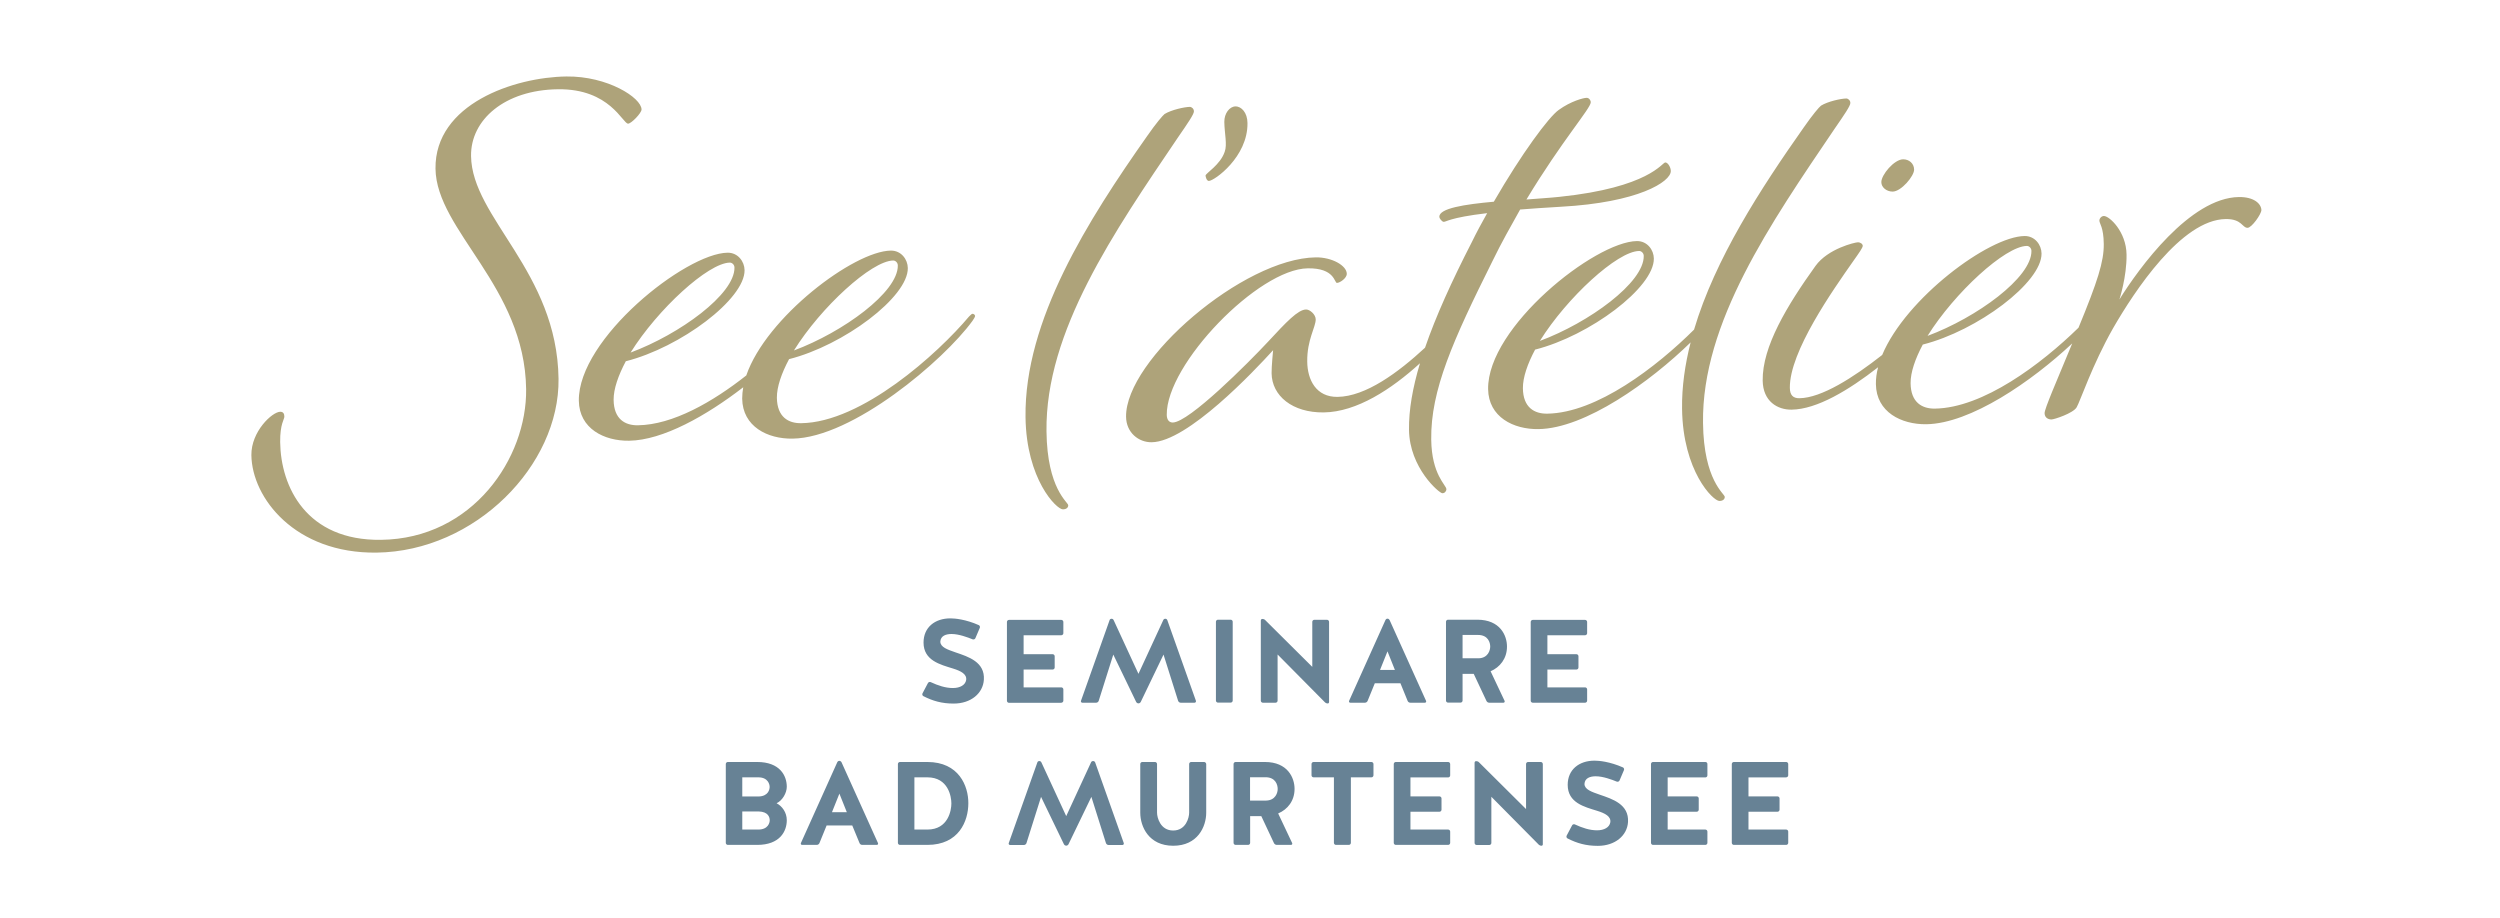 <?xml version="1.0" encoding="UTF-8"?>
<svg width="245px" height="90px" viewBox="0 0 245 90" version="1.1" xmlns="http://www.w3.org/2000/svg" xmlns:xlink="http://www.w3.org/1999/xlink">
    <!-- Generator: Sketch 52.6 (67491) - http://www.bohemiancoding.com/sketch -->
    <title>logos/seelatelier</title>
    <desc>Created with Sketch.</desc>
    <g id="logos/seelatelier" stroke="none" stroke-width="1" fill="none" fill-rule="evenodd">
        <g id="see_latelier_4f" transform="translate(24, 7)" fill-rule="nonzero">
            <path d="M161.482,11.777 C162.323,11.768 163.593,10.246 163.583,9.62 C163.574,9.003 163.079,8.611 162.509,8.611 C161.622,8.62 160.361,10.143 160.371,10.853 C160.371,11.348 160.866,11.777 161.482,11.777 Z M30.681,1.747 C35.78,1.681 37.022,5.127 37.555,5.118 C37.863,5.118 38.872,4.081 38.872,3.727 C38.853,2.578 35.547,0.448 31.512,0.495 C26.412,0.56 18.605,3.185 18.679,9.526 C18.754,15.597 27.43,21.08 27.561,31.138 C27.645,37.872 22.34,45.792 13.337,45.904 C6.024,45.998 3.512,40.711 3.456,36.322 C3.437,34.547 3.867,34.099 3.867,33.837 C3.867,33.567 3.773,33.352 3.465,33.352 C2.671,33.361 0.607,35.294 0.635,37.601 C0.691,41.813 4.931,47.258 12.907,47.156 C22.574,47.034 30.849,38.591 30.737,30.12 C30.597,19.613 22.238,14.355 22.163,8.284 C22.116,4.745 25.45,1.812 30.681,1.747 Z M94.47,10.731 C95.003,10.722 98.3,8.378 98.253,5.053 C98.243,4.035 97.655,3.418 97.076,3.428 C96.497,3.437 95.974,4.109 95.983,4.95 C96.002,6.099 96.282,7.163 96.021,7.873 C95.591,9.162 94.143,9.984 94.143,10.208 C94.153,10.339 94.246,10.731 94.47,10.731 Z M122.246,18.623 C123.152,16.746 124.105,15.093 124.973,13.533 C126.122,13.43 127.411,13.365 128.962,13.262 C136.536,12.851 139.749,10.815 139.739,9.76 C139.739,9.405 139.459,8.919 139.198,8.919 C138.89,8.919 137.638,11.376 128.821,12.291 C127.887,12.394 126.785,12.45 125.59,12.552 C129.064,6.79 131.903,3.605 131.894,3.026 C131.894,2.802 131.707,2.587 131.493,2.587 C131.184,2.587 129.942,2.914 128.756,3.773 C127.785,4.455 125.132,8.032 122.396,12.767 C119.519,13.029 117.035,13.412 117.053,14.252 C117.053,14.383 117.278,14.691 117.455,14.738 C117.726,14.775 117.941,14.336 121.742,13.888 C121.219,14.822 120.705,15.765 120.229,16.746 C118.268,20.566 116.708,24.003 115.653,27.076 C113.037,29.495 109.853,31.857 107.079,31.895 C104.996,31.923 104.127,30.251 104.109,28.43 C104.081,26.3 104.949,25.049 104.94,24.292 C104.931,23.807 104.352,23.321 103.997,23.33 C103.203,23.34 102.063,24.554 100.27,26.487 C98.346,28.551 92.528,34.388 90.931,34.407 C90.576,34.407 90.352,34.146 90.342,33.66 C90.277,28.691 99.336,19.352 104.165,19.296 C106.827,19.258 106.752,20.725 107.023,20.725 C107.294,20.725 107.994,20.267 107.985,19.828 C107.975,19.034 106.546,18.203 104.949,18.222 C97.861,18.315 86.279,28.262 86.354,33.847 C86.373,35.397 87.587,36.359 88.867,36.34 C92.369,36.294 98.888,29.382 100.765,27.318 C100.765,27.318 100.606,28.915 100.616,29.579 C100.644,31.792 102.661,33.455 105.725,33.417 C108.956,33.38 112.374,31.138 115.158,28.598 C114.438,31.008 114.055,33.174 114.083,35.126 C114.13,38.853 117.044,41.337 117.352,41.337 C117.577,41.337 117.745,41.15 117.745,40.936 C117.735,40.534 116.306,39.535 116.26,36.079 C116.194,31.241 118.398,26.338 122.246,18.623 Z M91.444,6.463 C92.406,5.071 93.013,4.184 93.004,3.913 C93.004,3.652 92.78,3.474 92.602,3.474 C92.07,3.484 90.79,3.764 90.127,4.175 C89.95,4.315 89.296,5.071 88.428,6.323 C82.637,14.551 76.379,24.386 76.501,33.875 C76.576,39.992 79.546,42.925 80.162,42.916 C80.517,42.916 80.694,42.729 80.685,42.514 C80.685,42.206 78.621,40.945 78.556,35.266 C78.434,25.478 85.177,15.728 91.444,6.463 Z M155.776,5.641 C156.738,4.25 157.345,3.362 157.335,3.091 C157.335,2.83 157.111,2.652 156.934,2.652 C156.401,2.662 155.122,2.942 154.459,3.353 C154.281,3.484 153.627,4.25 152.759,5.501 C148.537,11.497 144.082,18.352 142.018,25.301 C138.367,28.934 132.492,33.473 127.626,33.539 C126.384,33.557 125.263,32.95 125.244,31.045 C125.235,29.98 125.702,28.645 126.44,27.262 C131.791,25.908 138.114,21.173 138.077,18.334 C138.068,17.493 137.433,16.615 136.415,16.625 C132.296,16.681 121.761,25.058 121.835,31.129 C121.873,33.875 124.329,35.089 126.767,35.052 C131.343,34.996 137.731,30.41 141.682,26.553 C141.131,28.719 140.813,30.895 140.842,33.053 C140.916,39.17 143.886,42.103 144.503,42.094 C144.858,42.094 145.035,41.907 145.026,41.692 C145.026,41.384 142.962,40.123 142.896,34.445 C142.765,24.647 149.509,14.897 155.776,5.641 Z M136.639,17.596 C136.863,17.596 137.087,17.811 137.087,18.082 C137.124,20.697 131.717,24.619 126.907,26.412 C129.559,22.163 134.509,17.615 136.639,17.596 Z M71.317,23.751 C71.233,23.751 71.14,23.844 70.962,24.022 C67.908,27.655 60.455,34.398 54.515,34.473 C53.273,34.491 52.162,33.884 52.134,31.979 C52.124,30.914 52.591,29.579 53.329,28.196 C58.681,26.842 65.004,22.107 64.966,19.268 C64.957,18.427 64.322,17.549 63.304,17.558 C59.68,17.605 51.088,24.096 49.136,29.793 C45.848,32.39 41.935,34.631 38.517,34.678 C37.274,34.697 36.154,34.09 36.135,32.184 C36.126,31.12 36.593,29.784 37.33,28.402 C42.682,27.048 49.005,22.312 48.968,19.473 C48.958,18.633 48.323,17.755 47.305,17.764 C43.186,17.82 32.651,26.198 32.726,32.268 C32.763,35.014 35.22,36.228 37.657,36.191 C40.964,36.144 45.232,33.735 48.837,30.952 C48.772,31.325 48.734,31.699 48.734,32.063 C48.772,34.809 51.228,36.023 53.665,35.986 C59.559,35.911 68.506,28.299 71.299,24.451 C71.429,24.274 71.56,24.05 71.56,23.956 C71.542,23.835 71.401,23.751 71.317,23.751 Z M63.537,18.53 C63.762,18.53 63.986,18.745 63.986,19.015 C64.023,21.631 58.615,25.553 53.806,27.346 C56.449,23.097 61.408,18.558 63.537,18.53 Z M47.529,18.735 C47.753,18.735 47.978,18.95 47.978,19.221 C48.015,21.836 42.607,25.759 37.797,27.552 C40.45,23.302 45.4,18.763 47.529,18.735 Z M195.413,12.31 C190.622,12.375 185.616,19.268 183.701,22.35 C183.701,22.35 184.43,20.127 184.402,17.951 C184.373,15.691 182.711,14.159 182.179,14.168 C181.955,14.168 181.74,14.392 181.74,14.617 C181.74,14.925 182.151,15.233 182.169,16.914 C182.188,18.633 181.562,20.585 179.694,25.114 C176.033,28.691 170.345,32.978 165.62,33.044 C164.377,33.062 163.257,32.455 163.238,30.55 C163.229,29.485 163.696,28.15 164.433,26.767 C169.785,25.413 176.108,20.678 176.071,17.839 C176.061,16.998 175.426,16.12 174.408,16.13 C170.906,16.176 162.771,22.238 160.455,27.785 C157.615,30.018 154.496,31.998 152.348,32.026 C151.722,32.035 151.414,31.727 151.405,31.017 C151.358,27.468 155.626,21.434 157.634,18.567 C158.204,17.764 158.549,17.269 158.549,17.092 C158.549,16.914 158.325,16.737 158.054,16.746 C157.784,16.755 155.14,17.362 153.917,19.062 C151.124,22.957 148.696,26.973 148.743,30.298 C148.771,32.334 150.2,33.165 151.573,33.146 C154.057,33.118 157.186,31.232 160.053,28.99 C159.904,29.551 159.829,30.111 159.838,30.643 C159.876,33.389 162.332,34.603 164.77,34.575 C169.113,34.519 175.109,30.372 179.078,26.655 C177.5,30.457 176.369,33.053 176.369,33.492 C176.379,33.978 176.78,34.108 177.042,34.108 C177.313,34.108 179.162,33.501 179.508,32.922 C179.853,32.343 181.049,28.738 183.085,25.161 C185.167,21.547 189.781,14.523 194.124,14.467 C195.721,14.448 195.73,15.336 196.263,15.326 C196.664,15.326 197.617,13.981 197.617,13.58 C197.589,12.954 196.879,12.291 195.413,12.31 Z M174.632,17.101 C174.856,17.101 175.081,17.316 175.081,17.587 C175.118,20.202 169.71,24.124 164.9,25.917 C167.553,21.677 172.503,17.129 174.632,17.101 Z" id="Shape" fill="#AEA37A"></path>
            <path d="M58.251,67.563 C58.167,67.563 58.092,67.619 58.055,67.694 L54.487,75.623 C54.45,75.707 54.515,75.8 54.599,75.8 L56.038,75.8 C56.15,75.8 56.262,75.735 56.309,75.614 L57.009,73.895 L59.521,73.895 L60.231,75.614 C60.269,75.726 60.381,75.8 60.502,75.8 L61.931,75.8 C62.024,75.8 62.08,75.707 62.043,75.623 L58.466,67.694 C58.429,67.628 58.345,67.563 58.251,67.563 Z M57.532,72.597 L58.261,70.776 L58.989,72.597 L57.532,72.597 Z M143.13,67.675 L137.993,67.675 C137.89,67.675 137.797,67.768 137.797,67.871 L137.797,75.604 C137.797,75.707 137.89,75.8 137.993,75.8 L143.13,75.8 C143.232,75.8 143.326,75.707 143.326,75.604 L143.326,74.493 C143.326,74.39 143.232,74.297 143.13,74.297 L139.431,74.297 L139.431,72.55 L142.28,72.55 C142.383,72.55 142.476,72.457 142.476,72.354 L142.476,71.243 C142.476,71.14 142.383,71.047 142.28,71.047 L139.431,71.047 L139.431,69.188 L143.13,69.188 C143.232,69.188 143.326,69.095 143.326,68.992 L143.326,67.88 C143.335,67.768 143.242,67.675 143.13,67.675 Z M132.772,70.878 C131.969,70.598 131.296,70.374 131.278,69.832 C131.306,69.263 131.81,69.076 132.38,69.076 C133.09,69.076 133.968,69.403 134.444,69.599 C134.547,69.636 134.668,69.59 134.715,69.487 L135.144,68.478 C135.191,68.375 135.144,68.254 135.051,68.207 C133.762,67.638 132.707,67.544 132.268,67.544 C130.736,67.544 129.634,68.431 129.634,69.916 C129.634,71.682 131.287,72.074 132.511,72.457 C133.304,72.7 133.902,73.017 133.809,73.596 C133.725,74.073 133.22,74.371 132.511,74.371 C131.782,74.371 131.063,74.129 130.334,73.792 C130.241,73.746 130.11,73.792 130.064,73.886 L129.531,74.894 C129.485,74.988 129.522,75.119 129.615,75.165 C130.549,75.642 131.437,75.894 132.585,75.894 C134.285,75.894 135.462,74.885 135.546,73.559 C135.649,71.822 134.033,71.308 132.772,70.878 Z M69.646,56.934 C68.842,56.654 68.17,56.43 68.151,55.888 C68.179,55.319 68.684,55.132 69.253,55.132 C69.963,55.132 70.841,55.459 71.317,55.655 C71.42,55.692 71.542,55.645 71.588,55.543 L72.018,54.534 C72.065,54.431 72.018,54.31 71.924,54.263 C70.636,53.693 69.58,53.6 69.141,53.6 C67.61,53.6 66.507,54.487 66.507,55.972 C66.507,57.738 68.161,58.13 69.384,58.513 C70.178,58.756 70.776,59.073 70.682,59.652 C70.598,60.128 70.094,60.427 69.384,60.427 C68.656,60.427 67.936,60.185 67.208,59.848 C67.115,59.802 66.984,59.848 66.937,59.942 L66.405,60.95 C66.358,61.044 66.395,61.175 66.489,61.221 C67.423,61.698 68.31,61.95 69.459,61.95 C71.159,61.95 72.335,60.941 72.419,59.615 C72.532,57.878 70.916,57.364 69.646,56.934 Z M66.881,67.675 L64.191,67.675 C64.088,67.675 63.995,67.768 63.995,67.871 L63.995,75.604 C63.995,75.707 64.088,75.8 64.191,75.8 L66.881,75.8 C69.972,75.8 70.897,73.465 70.897,71.719 C70.906,70.028 69.972,67.675 66.881,67.675 Z M66.881,74.297 L65.611,74.297 L65.611,69.179 L66.881,69.179 C68.936,69.179 69.235,71.075 69.235,71.738 C69.235,72.401 68.936,74.297 66.881,74.297 Z M99.757,61.866 L101.008,61.866 C101.111,61.866 101.204,61.772 101.204,61.67 L101.204,57.14 L105.865,61.847 C105.939,61.903 106.014,61.94 106.107,61.94 C106.192,61.94 106.248,61.884 106.248,61.8 L106.248,53.936 C106.248,53.834 106.154,53.74 106.051,53.74 L104.8,53.74 C104.697,53.74 104.604,53.834 104.604,53.936 L104.604,58.354 L99.99,53.768 C99.906,53.684 99.813,53.656 99.71,53.656 C99.626,53.656 99.56,53.722 99.56,53.815 L99.56,61.679 C99.56,61.772 99.654,61.866 99.757,61.866 Z M117.922,67.675 L112.785,67.675 C112.683,67.675 112.589,67.768 112.589,67.871 L112.589,75.604 C112.589,75.707 112.683,75.8 112.785,75.8 L117.922,75.8 C118.025,75.8 118.118,75.707 118.118,75.604 L118.118,74.493 C118.118,74.39 118.025,74.297 117.922,74.297 L114.224,74.297 L114.224,72.55 L117.072,72.55 C117.175,72.55 117.268,72.457 117.268,72.354 L117.268,71.243 C117.268,71.14 117.175,71.047 117.072,71.047 L114.224,71.047 L114.224,69.188 L117.922,69.188 C118.025,69.188 118.118,69.095 118.118,68.992 L118.118,67.88 C118.118,67.768 118.025,67.675 117.922,67.675 Z M53.105,70.103 C53.105,69.02 52.433,67.675 50.2,67.675 L47.324,67.675 C47.221,67.675 47.128,67.768 47.128,67.871 L47.128,75.604 C47.128,75.707 47.221,75.8 47.324,75.8 L50.2,75.8 C52.433,75.8 53.105,74.465 53.105,73.381 C53.105,72.616 52.647,71.999 52.106,71.719 C52.685,71.448 53.105,70.701 53.105,70.103 Z M50.313,74.297 L48.743,74.297 L48.743,72.522 L50.35,72.522 C51.293,72.55 51.433,73.092 51.433,73.391 C51.433,73.606 51.293,74.297 50.313,74.297 Z M50.35,71.056 L48.743,71.056 L48.743,69.179 L50.313,69.179 C51.284,69.179 51.424,69.888 51.424,70.103 C51.433,70.365 51.293,71.028 50.35,71.056 Z M151.05,69.179 C151.152,69.179 151.246,69.085 151.246,68.982 L151.246,67.871 C151.246,67.768 151.152,67.675 151.05,67.675 L145.913,67.675 C145.81,67.675 145.717,67.768 145.717,67.871 L145.717,75.604 C145.717,75.707 145.81,75.8 145.913,75.8 L151.05,75.8 C151.152,75.8 151.246,75.707 151.246,75.604 L151.246,74.493 C151.246,74.39 151.152,74.297 151.05,74.297 L147.351,74.297 L147.351,72.55 L150.2,72.55 C150.303,72.55 150.396,72.457 150.396,72.354 L150.396,71.243 C150.396,71.14 150.303,71.047 150.2,71.047 L147.351,71.047 L147.351,69.188 L151.05,69.188 L151.05,69.179 Z M126.206,61.866 L131.343,61.866 C131.446,61.866 131.539,61.772 131.539,61.67 L131.539,60.558 C131.539,60.455 131.446,60.362 131.343,60.362 L127.645,60.362 L127.645,58.615 L130.493,58.615 C130.596,58.615 130.689,58.522 130.689,58.419 L130.689,57.308 C130.689,57.205 130.596,57.112 130.493,57.112 L127.645,57.112 L127.645,55.253 L131.343,55.253 C131.446,55.253 131.539,55.16 131.539,55.057 L131.539,53.946 C131.539,53.843 131.446,53.75 131.343,53.75 L126.206,53.75 C126.104,53.75 126.01,53.843 126.01,53.946 L126.01,61.679 C126.01,61.772 126.104,61.866 126.206,61.866 Z M127,67.675 L125.749,67.675 C125.646,67.675 125.553,67.768 125.553,67.871 L125.553,72.289 L120.939,67.703 C120.855,67.619 120.761,67.591 120.659,67.591 C120.575,67.591 120.509,67.656 120.509,67.75 L120.509,75.614 C120.509,75.716 120.603,75.81 120.705,75.81 L121.957,75.81 C122.06,75.81 122.153,75.716 122.153,75.614 L122.153,71.084 L126.813,75.791 C126.888,75.847 126.963,75.884 127.056,75.884 C127.14,75.884 127.196,75.828 127.196,75.744 L127.196,67.88 C127.196,67.768 127.103,67.675 127,67.675 Z M102.867,70.309 C102.867,69.225 102.194,67.675 99.962,67.675 L97.085,67.675 C96.983,67.675 96.889,67.768 96.889,67.871 L96.889,75.604 C96.889,75.707 96.983,75.8 97.085,75.8 L98.318,75.8 C98.421,75.8 98.514,75.707 98.514,75.604 L98.514,72.98 L99.607,72.98 L100.849,75.623 C100.896,75.726 101.008,75.8 101.129,75.8 L102.521,75.8 C102.614,75.8 102.67,75.707 102.633,75.623 L101.26,72.718 C102.185,72.326 102.867,71.485 102.867,70.309 Z M100.065,71.457 L98.505,71.457 L98.505,69.169 L100.018,69.169 C101.008,69.169 101.213,69.916 101.213,70.309 C101.223,70.673 101.008,71.439 100.065,71.457 Z M110.404,67.675 L104.725,67.675 C104.622,67.675 104.529,67.768 104.529,67.871 L104.529,68.982 C104.529,69.085 104.622,69.179 104.725,69.179 L106.724,69.179 L106.724,75.604 C106.724,75.707 106.817,75.8 106.92,75.8 L108.19,75.8 C108.293,75.8 108.386,75.707 108.386,75.604 L108.386,69.179 L110.404,69.179 C110.506,69.179 110.6,69.085 110.6,68.982 L110.6,67.871 C110.6,67.768 110.506,67.675 110.404,67.675 Z M113.943,61.679 C113.981,61.791 114.093,61.866 114.214,61.866 L115.643,61.866 C115.737,61.866 115.793,61.772 115.755,61.688 L112.178,53.759 C112.141,53.693 112.066,53.628 111.973,53.628 C111.889,53.628 111.814,53.684 111.777,53.759 L108.209,61.688 C108.172,61.772 108.237,61.866 108.321,61.866 L109.759,61.866 C109.871,61.866 109.983,61.8 110.03,61.679 L110.731,59.96 L113.243,59.96 L113.943,61.679 Z M111.244,58.653 L111.973,56.832 L112.701,58.653 L111.244,58.653 Z M121.947,61.866 L123.339,61.866 C123.432,61.866 123.488,61.772 123.451,61.688 L122.078,58.784 C122.993,58.391 123.685,57.541 123.685,56.365 C123.685,55.281 123.012,53.731 120.78,53.731 L117.903,53.731 C117.801,53.731 117.707,53.824 117.707,53.927 L117.707,61.66 C117.707,61.763 117.801,61.856 117.903,61.856 L119.136,61.856 C119.239,61.856 119.332,61.763 119.332,61.66 L119.332,59.036 L120.425,59.036 L121.667,61.679 C121.714,61.791 121.826,61.866 121.947,61.866 Z M120.892,57.513 L119.332,57.513 L119.332,55.225 L120.845,55.225 C121.835,55.225 122.041,55.972 122.041,56.365 C122.041,56.729 121.826,57.495 120.892,57.513 Z M83.123,67.582 C83.029,67.582 82.945,67.638 82.917,67.722 L80.489,72.98 L78.061,67.722 C78.023,67.638 77.948,67.582 77.855,67.582 C77.762,67.582 77.678,67.638 77.659,67.722 L74.857,75.623 C74.82,75.716 74.894,75.81 74.988,75.81 L76.342,75.81 C76.454,75.81 76.566,75.726 76.594,75.623 L78.023,71.093 L80.265,75.735 C80.311,75.819 80.395,75.875 80.489,75.875 C80.582,75.875 80.666,75.819 80.713,75.735 L82.955,71.093 L84.383,75.623 C84.421,75.726 84.524,75.81 84.636,75.81 L85.999,75.81 C86.093,75.81 86.158,75.716 86.13,75.623 L83.328,67.722 C83.3,67.638 83.216,67.582 83.123,67.582 Z M96.609,53.731 L95.358,53.731 C95.255,53.731 95.161,53.824 95.161,53.927 L95.161,61.66 C95.161,61.763 95.255,61.856 95.358,61.856 L96.609,61.856 C96.712,61.856 96.805,61.763 96.805,61.66 L96.805,53.927 C96.805,53.824 96.712,53.731 96.609,53.731 Z M90.025,57.149 L91.454,61.679 C91.491,61.782 91.594,61.866 91.706,61.866 L93.069,61.866 C93.163,61.866 93.228,61.772 93.2,61.679 L90.398,53.778 C90.37,53.693 90.295,53.637 90.202,53.637 C90.109,53.637 90.025,53.693 89.997,53.778 L87.568,59.036 L85.14,53.778 C85.103,53.693 85.028,53.637 84.935,53.637 C84.841,53.637 84.757,53.693 84.738,53.778 L81.937,61.679 C81.899,61.772 81.974,61.866 82.067,61.866 L83.422,61.866 C83.534,61.866 83.646,61.782 83.674,61.679 L85.103,57.149 L87.344,61.791 C87.391,61.875 87.475,61.931 87.568,61.931 C87.662,61.931 87.746,61.875 87.792,61.791 L90.025,57.149 Z M80.013,61.866 C80.115,61.866 80.209,61.772 80.209,61.67 L80.209,60.558 C80.209,60.455 80.115,60.362 80.013,60.362 L76.314,60.362 L76.314,58.615 L79.163,58.615 C79.265,58.615 79.359,58.522 79.359,58.419 L79.359,57.308 C79.359,57.205 79.265,57.112 79.163,57.112 L76.314,57.112 L76.314,55.253 L80.013,55.253 C80.115,55.253 80.209,55.16 80.209,55.057 L80.209,53.946 C80.209,53.843 80.115,53.75 80.013,53.75 L74.876,53.75 C74.773,53.75 74.68,53.843 74.68,53.946 L74.68,61.679 C74.68,61.782 74.773,61.875 74.876,61.875 L80.013,61.875 L80.013,61.866 Z M94.003,67.675 L92.733,67.675 C92.63,67.675 92.537,67.768 92.537,67.871 L92.537,72.644 C92.537,73.12 92.229,74.39 90.968,74.39 C89.716,74.39 89.39,73.12 89.39,72.644 L89.39,67.871 C89.39,67.768 89.296,67.675 89.193,67.675 L87.942,67.675 C87.839,67.675 87.746,67.768 87.746,67.871 L87.746,72.644 C87.746,74.017 88.586,75.884 90.977,75.884 C93.368,75.884 94.209,74.017 94.209,72.644 L94.209,67.871 C94.199,67.768 94.106,67.675 94.003,67.675 Z" id="Shape" fill="#678295"></path>
        </g>
    </g>
</svg>